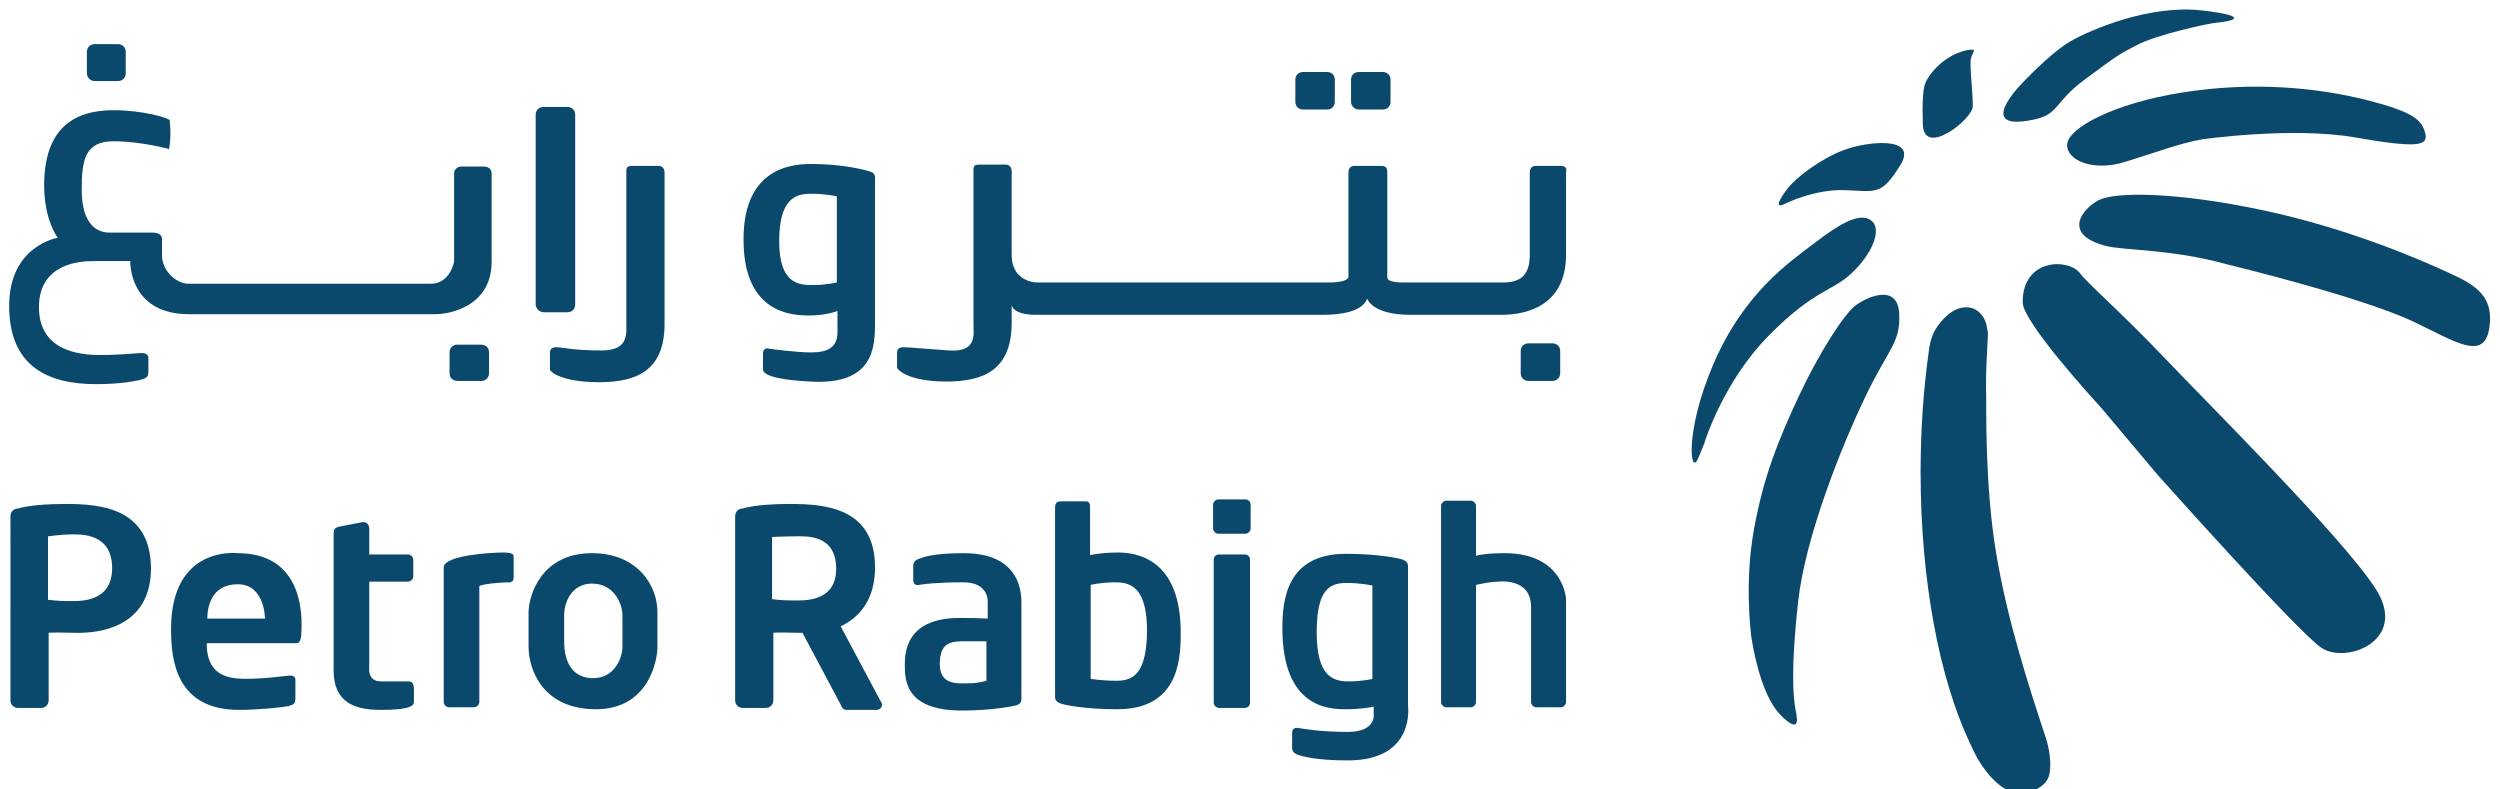 <?xml version="1.0" encoding="UTF-8" standalone="no"?>
<svg
   xml:space="preserve"
   width="200"
   height="63.137"
   viewBox="0 0 200 63.137"
   version="1.1"
   id="svg24"
   sodipodi:docname="Petro_Rabigh_-_Logo.svg"
   inkscape:version="1.1.1 (3bf5ae0d25, 2021-09-20)"
   xmlns:inkscape="http://www.inkscape.org/namespaces/inkscape"
   xmlns:sodipodi="http://sodipodi.sourceforge.net/DTD/sodipodi-0.dtd"
   xmlns="http://www.w3.org/2000/svg"
   xmlns:svg="http://www.w3.org/2000/svg"><defs
     id="defs28" /><sodipodi:namedview
     id="namedview26"
     pagecolor="#ffffff"
     bordercolor="#666666"
     borderopacity="1.0"
     inkscape:pageshadow="2"
     inkscape:pageopacity="0.0"
     inkscape:pagecheckerboard="0"
     showgrid="false"
     inkscape:zoom="6.2900441"
     inkscape:cx="158.82242"
     inkscape:cy="50.07914"
     inkscape:window-width="3840"
     inkscape:window-height="2066"
     inkscape:window-x="-11"
     inkscape:window-y="-11"
     inkscape:window-maximized="1"
     inkscape:current-layer="g22" /><g
     transform="matrix(0.06,0,0,-0.06,96.087,100)"
     id="g22"><path
       d="m -771.511,804.769 c 0,-16.408 -11.22,-42.311 -38.856,-42.311 -27.625,0 -38.855,20.733 -38.855,49.227 v 34.531 c 0,18.132 10.361,42.312 37.132,42.312 29.359,0 40.579,-26.771 40.579,-42.312 z m -40.579,124.339 c -68.219,0 -84.624,-56.988 -84.624,-79.436 v -44.903 c 0,-31.08 18.996,-83.754 89.802,-83.754 70.807,0 82.032,65.622 82.032,82.89 v 44.903 c 0.859,37.129 -26.766,80.299 -87.21,80.299 z M -286.22,759.001 c 0,0 -10.374,-3.446 -25.048,-3.446 -13.819,0 -37.132,-2.592 -37.132,25.902 0,28.495 14.687,30.228 33.687,30.228 18.988,0 28.494,0 28.494,0 z m -30.229,170.106 c -43.168,0 -55.261,-6.037 -57.853,-6.901 -3.455,-0.869 -9.493,-3.447 -9.493,-9.499 0,-6.047 0,-12.948 0,-18.996 0,-6.037 3.451,-7.775 7.77,-6.906 4.314,0.869 23.311,3.46 58.72,3.46 35.397,0 32.807,-26.771 32.807,-26.771 v -21.593 c 0,0 -14.675,0.854 -36.265,0.854 -21.59,0 -74.263,-2.587 -74.263,-61.298 0,-19.869 -0.864,-62.18 75.986,-62.18 41.458,0 69.084,6.047 72.542,6.916 3.446,0.869 6.904,3.46 6.904,7.784 v 125.203 c -0.868,0.854 9.494,69.927 -76.855,69.927 z m 721.019,0 c -19.855,0 -31.952,-1.708 -37.988,-3.446 v 66.481 c 0,3.455 -3.458,6.916 -6.916,6.916 h -32.807 c -3.458,0 -6.916,-3.46 -6.916,-6.916 V 730.508 c 0,-3.446 3.458,-6.906 6.916,-6.906 h 32.807 c 3.458,0 6.916,3.46 6.916,6.906 v 156.298 c 7.771,1.723 20.723,4.314 29.349,4.314 0,0 44.048,6.048 44.048,-33.672 V 730.508 c 0,-3.446 3.446,-6.906 6.904,-6.906 h 32.819 c 3.446,0 6.903,3.46 6.903,6.906 v 137.297 c 0,0 -2.59,61.303 -82.036,61.303 z M 58.307,927.399 H 23.765 c -3.458,0 -6.904,-2.606 -6.904,-6.93 V 729.654 c 0,-3.46 3.446,-6.906 6.904,-6.906 h 34.542 c 3.458,0 6.916,2.577 6.916,6.906 v 190.815 c 0,3.46 -2.603,6.93 -6.916,6.93 z m 0.868,73.382 H 22.898 c -3.446,0 -6.904,-3.46 -6.904,-6.901 v -31.941 c 0,-3.46 3.458,-6.93 6.904,-6.93 h 36.277 c 3.446,0 6.904,3.47 6.904,6.93 v 31.072 c 0,4.309 -2.59,7.77 -6.904,7.77 z M 229.282,761.589 c 0,0 -13.819,-3.447 -32.819,-3.447 -22.446,0 -42.301,8.63 -42.301,65.627 0,56.989 17.265,65.627 39.723,65.627 19.855,0 34.53,-3.46 34.53,-3.46 V 761.589 Z m 46.626,150.255 c 0,4.324 -2.59,6.916 -6.904,8.625 -4.325,1.737 -32.819,7.784 -75.987,7.784 -80.301,0 -84.626,-63.904 -84.626,-99.301 0,-106.205 62.168,-107.938 84.626,-107.938 22.446,0 37.12,3.455 37.12,3.455 v -11.241 c 0,0 2.603,-22.446 -34.53,-22.446 -37.132,0 -60.445,4.324 -65.626,5.184 -5.181,0.864 -8.626,-0.86 -8.626,-6.907 0,-6.033 0,-13.808 0,-19.855 0,-6.047 6.036,-8.639 9.482,-9.503 3.47,-0.869 19.867,-6.906 64.771,-6.906 90.662,0 80.301,72.529 80.301,72.529 z M -112.655,759.001 c -19.867,0 -34.542,2.588 -34.542,2.588 v 125.216 c 0,0 13.807,3.46 32.807,3.46 22.446,0 42.313,-8.653 42.313,-65.642 -0.855,-56.119 -18.132,-65.622 -40.578,-65.622 z m 1.723,170.985 c -22.458,0 -37.132,-3.47 -37.132,-3.47 v 63.919 c 0,8.624 -4.313,7.755 -6.904,7.755 h -31.952 c -6.048,0 -7.771,-2.592 -7.771,-9.493 v -251.274 c 0,-4.329 2.59,-6.916 6.904,-8.629 4.313,-1.733 31.952,-7.78 75.987,-7.78 80.313,0 84.626,63.89 84.626,100.153 0.868,101.902 -60.445,108.818 -83.758,108.818 z m -434.344,-63.914 c -14.671,0 -26.766,1.733 -26.766,1.733 v 82.891 c 0,0 18.137,0.869 31.087,0.869 12.953,0 54.401,3.446 54.401,-43.166 0,-45.772 -44.898,-42.326 -58.721,-42.326 z m 110.531,44.059 c 0,79.421 -66.486,84.604 -113.117,84.604 -46.631,0 -63.041,-6.037 -63.041,-6.037 -6.032,0 -10.352,-4.316 -10.352,-10.363 V 733.094 c 0,-6.032 4.319,-10.347 10.352,-10.347 h 30.228 c 6.042,0 10.361,4.314 10.361,10.347 v 89.807 c 0,0 1.723,0.869 35.406,0 0.864,0 1.723,0 3.455,0 l 50.941,-95.839 c 1.733,-4.314 3.455,-6.907 7.776,-6.907 h 40.578 c 3.457,0 6.912,3.447 6.912,7.761 l -55.266,103.625 c 23.316,11.215 45.767,33.677 45.767,78.59 z m -496.509,19.855 c -13.813,0 -78.577,-3.47 -78.577,-19.855 V 730.508 c 0,-3.446 3.455,-6.906 6.911,-6.906 h 33.668 c 3.455,0 6.911,3.46 6.911,6.906 v 154.575 c 0,0 2.593,3.446 37.134,5.183 0,0 8.634,-1.737 8.634,6.034 v 27.63 c 0,3.47 -0.868,6.057 -14.681,6.057 z M -1057.321,758.142 h -36.27 c -18.136,0 -15.54,18.132 -15.54,18.132 v 114.845 h 51.809 c 3.455,0 6.901,3.447 6.901,6.902 v 22.447 c 0,3.46 -3.446,6.93 -6.901,6.93 h -51.809 v 33.659 c 0,6.062 -2.596,9.507 -8.64,9.507 l -31.08,-6.038 c -7.775,-1.733 -7.775,-5.193 -7.775,-11.225 v -180.482 c 0,-43.166 28.494,-52.665 63.035,-52.665 34.542,0 44.036,4.316 44.036,10.353 v 19.001 c -0.865,6.901 -2.588,8.634 -7.766,8.634 z m -267.688,83.76 c 0,13.808 4.319,45.772 40.589,45.772 36.264,0 36.264,-45.772 36.264,-45.772 z m 40.589,87.205 c 0,0 -88.943,11.231 -88.943,-101.014 0,-40.598 6.042,-107.939 90.666,-107.939 25.902,0 58.721,3.447 66.486,5.17 7.775,2.592 8.639,3.47 8.639,12.953 v 21.602 c 0,4.301 -2.591,6.038 -6.906,6.038 -4.319,0 -31.085,-4.329 -59.58,-4.329 -28.499,0 -51.809,7.775 -51.809,47.508 h 120.018 c 4.321,0 6.053,6.888 6.053,12.071 0,5.193 12.084,107.939 -84.624,107.939 z m -225.376,-63.89 c -14.677,0 -27.63,1.723 -27.63,1.723 v 84.624 c 0,0 18.137,2.592 31.091,2.592 12.954,0 54.391,1.733 54.391,-44.903 0,-46.626 -44.034,-44.035 -57.852,-44.035 z m -4.319,129.517 c -46.627,0 -63.031,-6.037 -63.031,-6.037 -6.047,0 -10.367,-4.316 -10.367,-10.363 V 733.094 c 0,-6.032 4.319,-10.347 10.367,-10.347 h 30.222 c 6.042,0 10.362,4.314 10.362,10.347 v 89.807 c 0,0 1.728,0.869 35.4,0 32.818,-0.854 101.028,7.784 101.028,86.351 -0.859,80.299 -67.346,85.483 -113.982,85.483 z m 38.856,563.869 h 31.091 c 6.042,0 10.361,4.311 10.361,10.363 v 28.489 c 0,6.052 -4.319,10.367 -10.361,10.367 h -31.091 c -6.038,0 -10.357,-4.316 -10.357,-10.367 v -28.489 c 0,-5.178 4.319,-10.363 10.357,-10.363 z m 529.323,-240.92 v 117.437 c 0,6.047 -4.309,9.498 -10.361,9.498 h -29.359 c -6.042,0 -10.361,-3.45 -10.361,-9.498 v -117.437 c 0,0 -5.178,-29.349 -31.085,-29.349 -25.903,0 -305.68,0 -322.944,0 -16.41,0 -35.406,17.264 -35.406,37.988 v 20.724 c 0,0 1.723,9.502 -12.948,9.502 -14.687,0 -35.406,0 -56.994,0 -21.588,0 -37.128,17.264 -37.128,56.989 0,39.72 4.31,64.768 42.306,64.768 37.129,0 74.262,-10.372 74.262,-10.372 0,0 1.728,10.372 1.728,20.724 0,9.504 -0.859,12.964 -0.859,17.283 0,3.446 -37.138,13.803 -74.272,13.803 -37.123,0 -93.252,-10.358 -93.252,-100.159 0,-46.631 18.137,-69.951 18.137,-69.951 0,0 -64.763,-10.357 -64.763,-90.671 0,-80.304 50.946,-104.469 115.709,-104.469 33.678,0 55.261,4.309 63.031,6.902 6.911,2.591 6.911,5.183 6.911,12.084 v 15.556 c 0,4.314 -2.592,6.901 -9.502,6.901 -6.901,0 -25.038,-2.587 -55.256,-2.587 -30.227,0 -81.168,6.901 -81.168,63.89 0,56.997 52.664,61.313 71.66,61.313 h 50.086 c 0,0 -2.587,-70.807 78.581,-70.807 h 324.671 c 25.038,-0.859 78.575,12.095 78.575,69.938 z m -45.762,-110.531 c -6.042,0 -10.357,-4.311 -10.357,-10.363 v -27.61 c 0,-6.048 4.314,-10.377 10.357,-10.377 h 31.95 c 6.047,0 10.361,4.329 10.361,10.377 v 27.61 c 0,6.052 -4.314,10.363 -10.361,10.363 z m 114.845,43.181 h 31.95 c 6.042,0 10.361,4.314 10.361,10.361 v 253.002 c 0,6.047 -4.319,10.366 -10.361,10.366 h -31.95 c -6.047,0 -10.361,-4.319 -10.361,-10.366 v -253.002 c 0,-5.178 5.178,-10.361 10.361,-10.361 z m 161.477,186.519 c 0,7.765 -6.912,8.634 -6.912,8.634 h -37.127 c -7.776,0 -6.917,-5.188 -6.917,-9.507 v -201.186 c 0,-13.808 2.596,-35.411 -32.803,-35.411 -37.992,0 -53.543,4.324 -60.444,4.324 -7.775,0 -8.639,-4.324 -8.639,-7.77 v -21.588 c 0,-3.46 15.54,-17.278 65.627,-17.278 50.082,0 87.215,15.556 87.215,77.722 v 23.316 65.622 z m 1183.85,-278.05 c 6.036,0 10.361,4.329 10.361,10.377 v 29.348 c 0,6.038 -4.325,10.363 -10.361,10.363 h -31.952 c -6.048,0 -10.361,-4.324 -10.361,-10.363 v -29.348 c 0,-6.048 4.313,-10.377 10.361,-10.377 z m -258.191,361.8 h 31.952 c 6.048,0 10.361,4.319 10.361,10.366 v 29.359 c 0,6.047 -4.313,10.361 -10.361,10.361 h -31.952 c -6.048,0 -10.361,-4.314 -10.361,-10.361 v -29.359 c 0,-6.047 5.181,-10.366 10.361,-10.366 z m -74.252,0 h 31.939 c 6.048,0 10.361,4.319 10.361,10.366 v 29.359 c 0,6.047 -4.313,10.361 -10.361,10.361 h -31.939 c -6.048,0 -10.361,-4.314 -10.361,-10.361 v -29.359 c 0,-6.047 4.313,-10.366 10.361,-10.366 z m -656.263,-112.244 c 19.865,0 34.542,-3.452 34.542,-3.452 v -114.85 c 0,0 -13.818,-3.46 -32.813,-3.46 -18.996,0 -44.036,2.592 -44.036,58.726 0,56.992 22.452,63.036 42.307,63.036 z m -1.728,-162.336 c 22.452,0 37.138,6.034 37.138,6.034 v -28.48 c 0,-25.902 -22.461,-26.786 -37.138,-26.786 -14.671,0 -51.804,4.329 -55.26,5.183 -3.455,0.869 -6.911,-1.723 -6.911,-6.037 v -21.588 c 0,-10.361 30.226,-14.685 63.039,-16.41 85.487,-5.183 86.346,46.627 86.346,79.445 0,32.804 0,189.971 0,192.558 0,4.319 -2.592,6.911 -6.042,7.765 -4.319,1.733 -35.406,10.371 -79.445,10.371 -80.303,0 -89.802,-63.908 -89.802,-99.299 -0.869,-101.033 65.627,-102.756 88.074,-102.756 z m 1001.663,199.464 h -32.819 c -6.048,0 -8.639,-3.46 -8.639,-8.634 v -110.531 c 0,-28.494 -14.675,-36.265 -35.397,-36.265 H 275.908 c -7.771,0 -27.626,-0.869 -27.626,6.916 v 140.734 c 0,7.78 -5.193,7.78 -9.506,7.78 h -33.674 c -5.181,0 -8.639,-2.601 -8.639,-8.634 V 1297.828 c 0,-5.179 -11.217,-7.771 -25.036,-7.771 H -218.871 c -9.494,0 -33.674,6.038 -33.674,36.265 v 112.244 c 0,7.78 -6.904,8.645 -6.904,8.645 h -37.145 c -7.759,0 -6.891,-5.184 -6.891,-9.504 v -202.914 c 0,-13.808 5.168,-38.002 -32.819,-35.411 -37.134,2.592 -53.543,4.324 -60.444,4.324 -7.78,0 -8.639,-4.324 -8.639,-7.77 v -19.011 c 0,-3.446 15.54,-18.986 65.625,-18.986 50.084,0 87.216,15.541 87.216,78.577 v 23.325 c 0,0 0.868,-12.954 32.807,-12.954 h 381.672 c 22.446,0 52.662,3.447 59.578,21.593 0,0 6.036,-21.593 57.855,-21.593 h 120.891 c 31.084,0 86.349,10.353 86.349,80.304 v 109.662 c 1.723,6.032 -1.735,8.634 -6.903,8.634"
       style="fill:#0b496c;fill-opacity:1;fill-rule:nonzero;stroke:none;stroke-width:1.222"
       id="path2" /><path
       d="m 1049.029,1218.571 c -1.339,-27.218 -3.132,-50.865 -2.235,-80.313 0.442,-9.375 -2.235,-114.671 12.943,-207.031 15.166,-92.366 44.619,-181.609 66.035,-246.749 0,0 9.818,-27.225 5.354,-49.98 -4.464,-22.747 -40.604,-31.233 -58.901,-19.629 0,0 -18.291,8.479 -37.03,40.605 -4.022,7.14 -7.583,15.165 -11.156,22.754 -39.265,83.884 -64.697,213.283 -64.697,358.744 0,57.556 4.016,112.439 11.156,162.86 0,0 1.339,15.617 8.921,28.109 8.037,12.492 22.761,29.453 41.494,29.005 18.745,-0.448 26.322,-19.184 26.777,-26.326 1.78,-7.139 1.339,-12.048 1.339,-12.048"
       style="fill:#0b496c;fill-opacity:1;fill-rule:nonzero;stroke:none;stroke-width:0.631"
       id="path4" /><path
       d="m 1201.178,1121.747 c -9.37,10.264 -105.743,115.566 -105.743,141.891 0,59.791 62.468,58.453 76.737,38.375 10.266,-13.833 53.547,-50.87 109.771,-109.764 56.218,-59.347 241.393,-243.18 284.668,-311.446 43.287,-68.262 -40.155,-100.393 -73.176,-77.644 -33.015,22.766 -219.081,231.581 -219.081,231.581 l -73.176,87.007"
       style="fill:#0b496c;fill-opacity:1;fill-rule:nonzero;stroke:none;stroke-width:0.631"
       id="path6" /><path
       d="m 1366.718,1314.502 c 0,0 179.374,-43.275 249.873,-76.74 55.327,-26.33 93.254,-52.654 100.837,-9.821 7.141,42.838 -16.959,58.01 -51.754,74.072 -34.808,16.062 -132.077,59.343 -249.873,84.326 -117.796,24.99 -197.664,24.542 -219.087,13.385 -21.41,-11.15 -49.077,-45.068 8.479,-60.681 24.548,-6.693 87.452,-4.016 161.524,-24.541"
       style="fill:#0b496c;fill-opacity:1;fill-rule:nonzero;stroke:none;stroke-width:0.631"
       id="path8" /><path
       d="m 1335.036,1480.932 c 0,0 119.134,16.959 202.577,2.677 83.878,-14.724 99.056,-11.592 94.593,5.36 -4.457,16.952 -13.385,28.109 -79.421,44.613 -66.042,16.517 -150.816,24.548 -244.071,9.824 -93.254,-14.73 -152.603,-47.751 -153.935,-69.167 -1.339,-21.416 34.801,-36.588 76.302,-23.645 41.488,12.495 72.722,24.983 103.956,30.338"
       style="fill:#0b496c;fill-opacity:1;fill-rule:nonzero;stroke:none;stroke-width:0.631"
       id="path10" /><path
       d="m 1093.649,1554.556 c 0,0 -59.797,-60.681 9.818,-48.635 42.833,7.141 29.896,21.416 74.957,54.879 45.061,33.469 45.061,33.021 69.603,45.964 24.542,12.937 92.364,28.551 107.984,29.889 16.069,1.345 47.745,8.037 -21.416,16.069 -69.161,8.025 -147.243,-24.99 -175.352,-41.052 -27.667,-16.062 -65.594,-57.114 -65.594,-57.114"
       style="fill:#0b496c;fill-opacity:1;fill-rule:nonzero;stroke:none;stroke-width:0.631"
       id="path12" /><path
       d="m 962.468,1498.339 c 0,0 -1.787,37.927 1.78,53.092 3.567,15.178 26.328,41.052 54.437,47.745 18.291,4.016 10.266,-1.339 8.031,-9.37 -2.677,-8.031 2.235,-43.281 2.235,-64.697 0,-16.959 -62.916,-66.926 -66.484,-26.77"
       style="fill:#0b496c;fill-opacity:1;fill-rule:nonzero;stroke:none;stroke-width:0.631"
       id="path14" /><path
       d="m 778.182,1394.819 c 0,0 39.271,20.078 81.207,18.291 41.949,-1.78 47.751,-6.692 72.734,33.021 24.99,39.714 -44.171,32.131 -74.963,20.526 -31.228,-11.598 -63.358,-36.588 -74.067,-49.973 -10.708,-13.385 -20.078,-29.447 -4.912,-21.864"
       style="fill:#0b496c;fill-opacity:1;fill-rule:nonzero;stroke:none;stroke-width:0.631"
       id="path16" /><path
       d="m 671.991,1078.912 c 0,0 25.432,80.762 85.671,140.999 59.791,60.68 83.884,58.009 109.764,82.545 26.328,24.542 41.052,57.556 26.77,69.609 -14.282,12.047 -40.155,-1.787 -74.521,-28.109 -34.347,-26.328 -95.925,-66.932 -137.419,-164.65 -37.933,-89.682 -29.902,-148.134 -19.636,-124.038 10.26,24.096 9.37,23.644 9.37,23.644"
       style="fill:#0b496c;fill-opacity:1;fill-rule:nonzero;stroke:none;stroke-width:0.631"
       id="path18" /><path
       d="m 734.018,814.763 c -0.897,6.698 -9.824,74.514 3.119,145.909 12.937,71.388 32.573,119.135 59.349,176.694 26.77,57.559 61.565,112.439 77.627,123.147 16.068,11.156 54.437,27.667 56.672,-11.598 2.235,-39.267 -13.827,-45.96 -45.068,-111.105 -31.228,-65.145 -79.869,-185.617 -89.687,-273.516 -9.812,-87.906 -6.686,-128.951 -3.125,-145.455 3.58,-16.512 2.683,-28.116 -19.623,-6.252 -21.871,21.866 -33.469,67.824 -39.265,102.177"
       style="fill:#0b496c;fill-opacity:1;fill-rule:nonzero;stroke:none;stroke-width:0.631"
       id="path20" /></g></svg>
